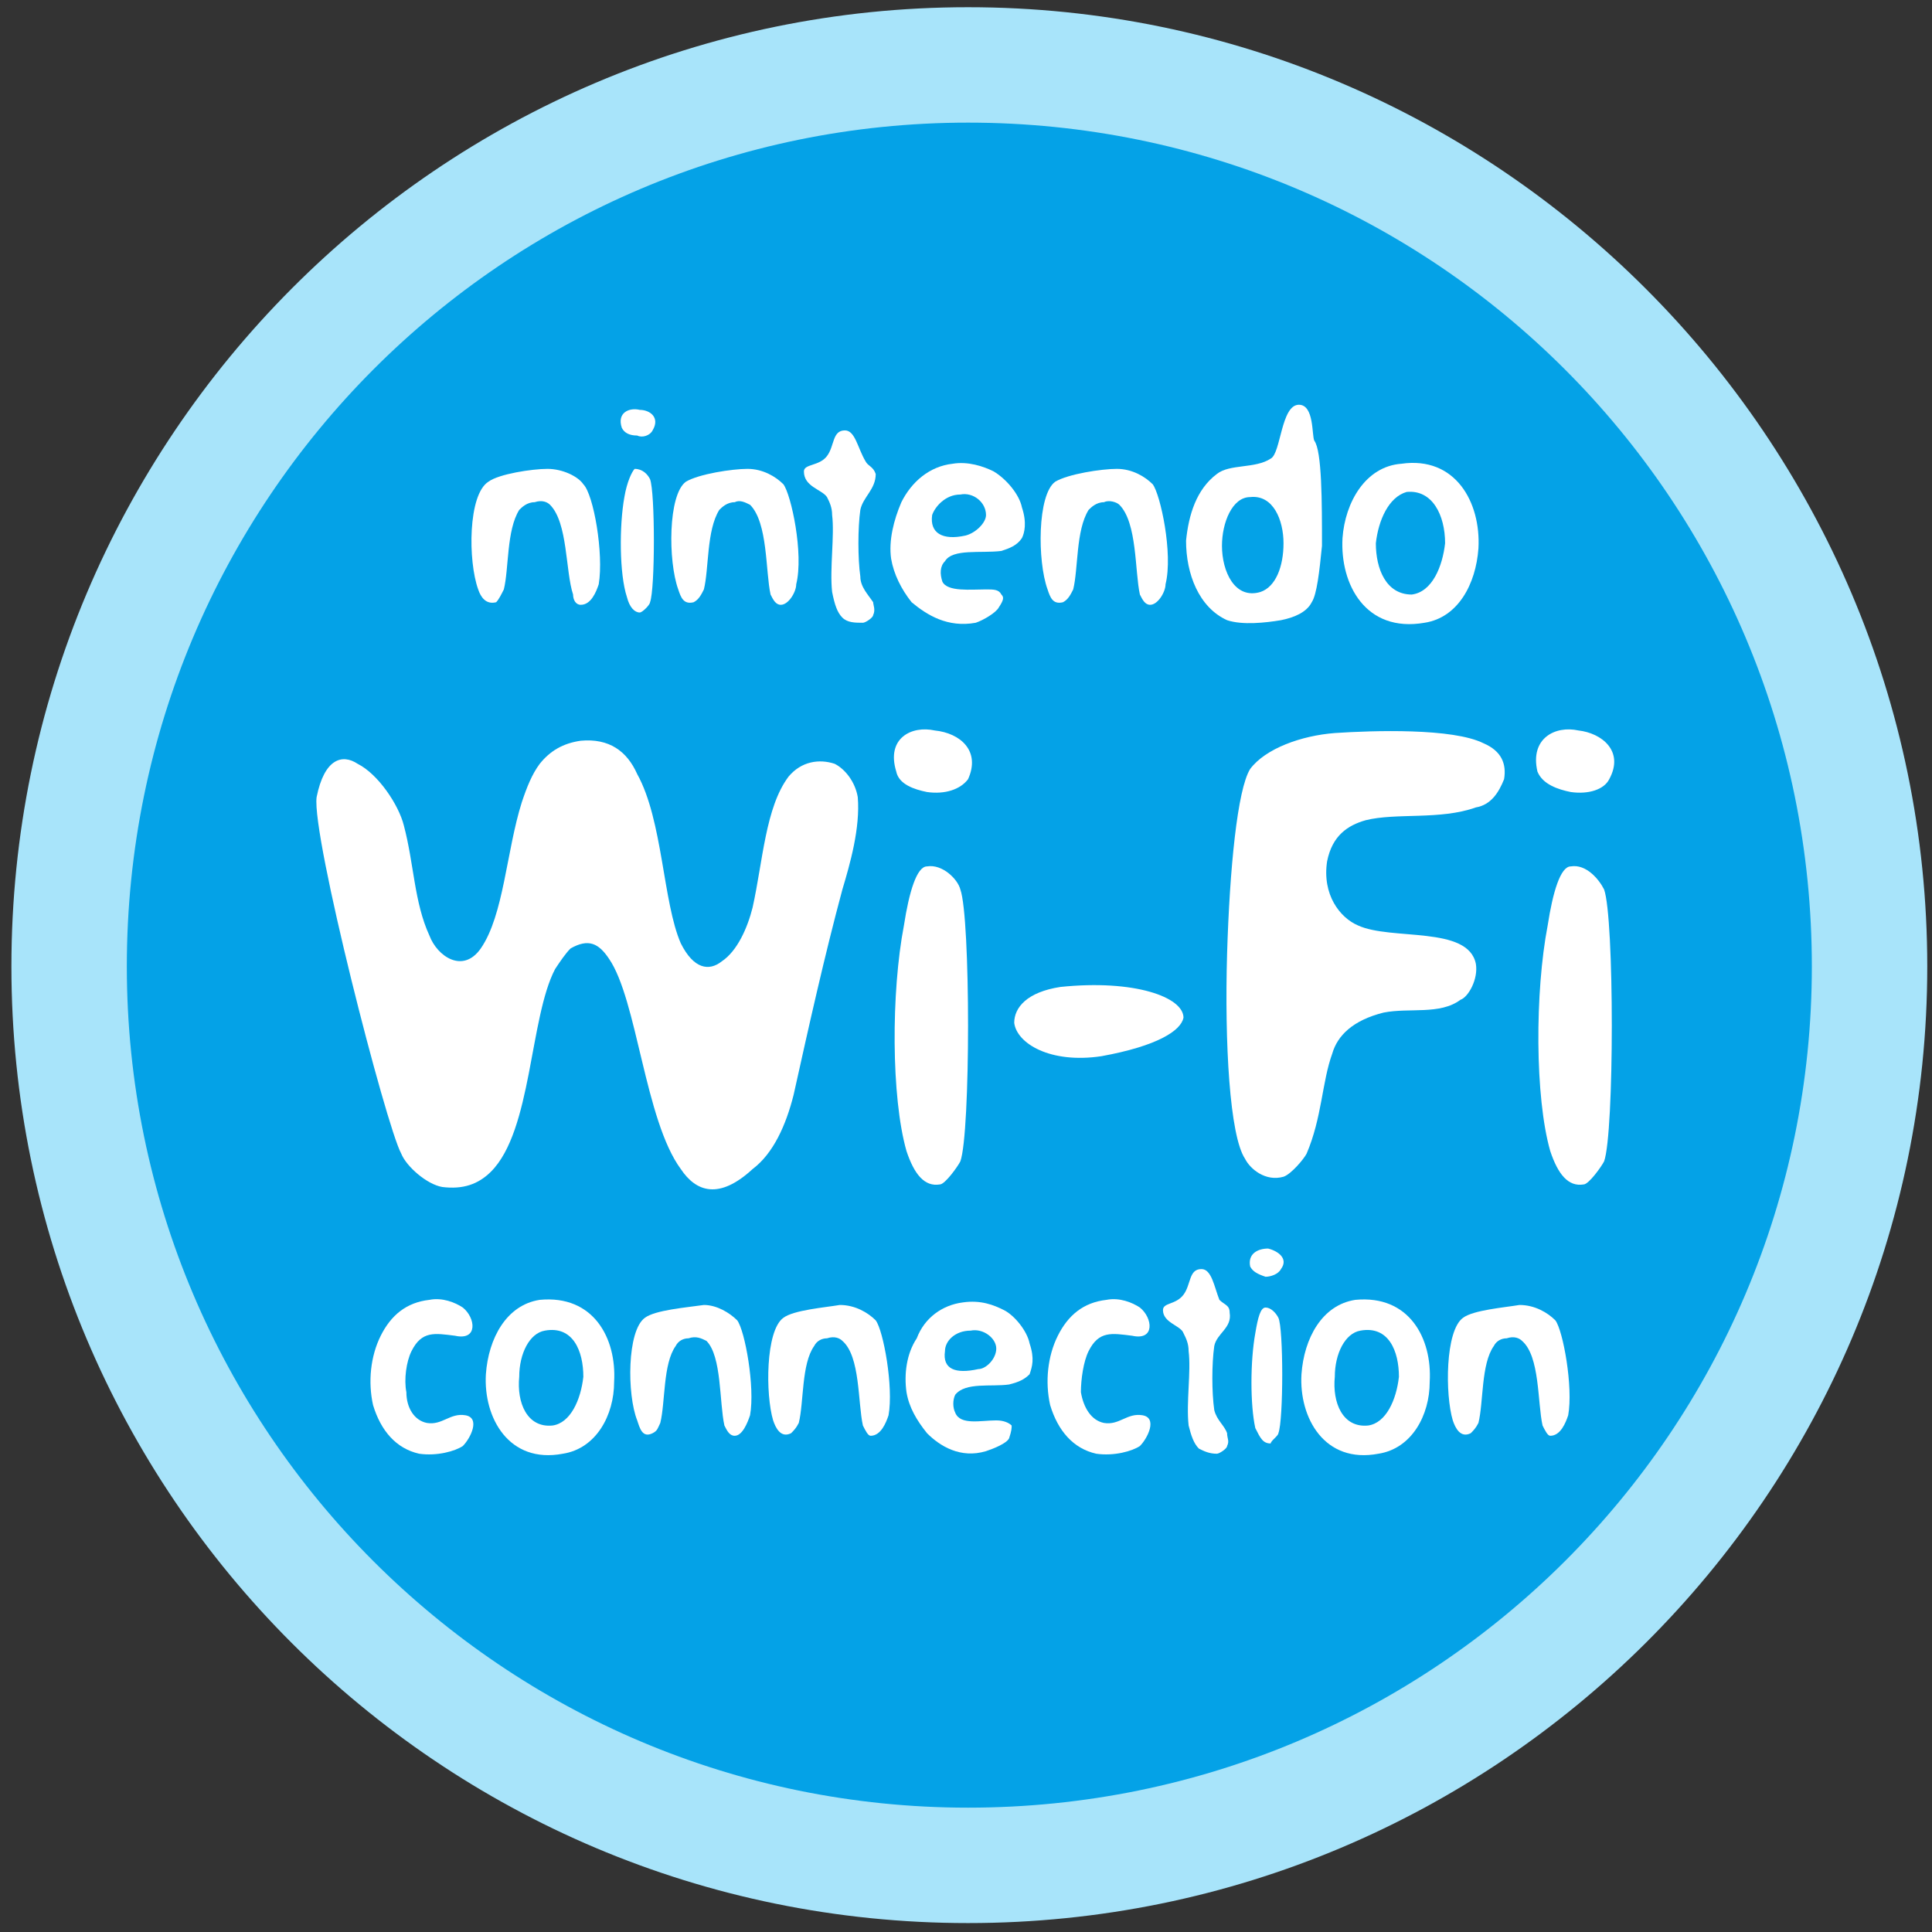 <svg xmlns="http://www.w3.org/2000/svg" width="600" height="600"><rect width="100%" height="100%" fill="#333333" stroke="none"/><g transform="translate(35.5,-10.363)"><g transform="matrix(7.965,0,0,-7.965,-5084.156,9215.366)"><path d="M634.3,1118C634.3,1097.4 651,1080.7 671.6,1080.7C692.2,1080.7 709,1097.4 709,1118C709,1138.6 692.2,1155.4 671.6,1155.4C651,1155.4 634.3,1138.6 634.3,1118" fill="#a8e4fa"/><path d="M704.5,1118C704.5,1099.9 689.8,1085.2 671.6,1085.2C653.5,1085.2 638.8,1099.9 638.8,1118C638.8,1136.2 653.5,1150.9 671.6,1150.9C689.8,1150.9 704.5,1136.2 704.5,1118" fill="#04a2e7"/><path d="M666.7,1121C666,1118.4 665.4,1115.7 664.8,1113C664.5,1111.8 664,1110.7 663.2,1110.1C661.9,1108.9 661,1109.2 660.4,1110.1C659,1112 658.7,1116.7 657.6,1118.3C657.2,1118.9 656.8,1119.1 656.1,1118.7C655.9,1118.5 655.7,1118.2 655.5,1117.9C654.5,1116 654.6,1111.6 653,1110C652.5,1109.5 651.9,1109.3 651.1,1109.4C650.5,1109.5 649.7,1110.2 649.5,1110.7C648.9,1111.8 646,1123.1 646.2,1124.6C646.5,1126.1 647.2,1126.3 647.8,1125.9C648.6,1125.5 649.4,1124.3 649.6,1123.5C650,1122 650,1120.5 650.6,1119.2C650.9,1118.4 651.9,1117.7 652.6,1118.7C653.5,1120 653.6,1122.5 654.2,1124.4C654.4,1125 654.6,1125.5 654.9,1125.9C655.3,1126.4 655.8,1126.7 656.5,1126.8C657.6,1126.9 658.3,1126.4 658.7,1125.5C659.7,1123.7 659.7,1120.5 660.4,1118.9C660.9,1117.9 661.5,1117.8 662,1118.2C662.6,1118.6 663,1119.5 663.2,1120.3C663.6,1122.1 663.7,1124.2 664.6,1125.4C665.1,1126 665.8,1126.1 666.4,1125.9C666.8,1125.7 667.2,1125.2 667.3,1124.6C667.4,1123.4 667,1122 666.7,1121" fill="#fff"/><path d="M670,1124.8C669.5,1124.9 668.9,1125.1 668.8,1125.6C668.4,1126.9 669.4,1127.4 670.3,1127.2C671.3,1127.1 672.1,1126.4 671.6,1125.3C671.3,1124.9 670.7,1124.7 670,1124.8M670.5,1109.5C669.9,1109.4 669.5,1109.9 669.2,1110.8C668.6,1112.9 668.6,1117 669.1,1119.6C669.3,1120.9 669.6,1121.9 670,1121.9C670.6,1122 671.2,1121.4 671.3,1121C671.7,1119.9 671.7,1111.5 671.3,1110.4C671.2,1110.2 670.7,1109.5 670.5,1109.5" fill="#fff"/><path d="M676.8,1114.5C674.8,1114.2 673.5,1115 673.4,1115.8C673.4,1116.4 673.9,1117 675.2,1117.2C678.1,1117.5 680,1116.8 680,1116C679.9,1115.5 679,1114.9 676.8,1114.5" fill="#fff"/><path d="M691.4,1124.2C690,1123.7 688.3,1124 687.1,1123.7C686.4,1123.5 685.8,1123.1 685.6,1122.1C685.4,1120.8 686.1,1119.9 686.8,1119.6C688.1,1119 691.1,1119.6 691.4,1118.1C691.5,1117.5 691.1,1116.8 690.8,1116.7C690,1116.1 688.8,1116.4 687.8,1116.2C686.6,1115.9 686,1115.3 685.8,1114.6C685.4,1113.5 685.4,1112.1 684.8,1110.7C684.7,1110.5 684.2,1109.9 683.9,1109.8C683.2,1109.6 682.6,1110.1 682.4,1110.5C681.8,1111.4 681.6,1115 681.7,1118.5C681.8,1121.8 682.1,1124.9 682.6,1125.7C683.2,1126.5 684.6,1127 685.9,1127.1C687.4,1127.2 690.5,1127.3 691.7,1126.7C692.4,1126.4 692.6,1125.9 692.5,1125.3C692.3,1124.8 692,1124.3 691.4,1124.2" fill="#fff"/><path d="M695.1,1124.8C694.6,1124.9 694,1125.1 693.8,1125.6C693.5,1126.9 694.5,1127.4 695.4,1127.2C696.3,1127.1 697.2,1126.4 696.6,1125.3C696.4,1124.9 695.8,1124.7 695.1,1124.8M695.6,1109.5C695,1109.4 694.6,1109.9 694.3,1110.8C693.7,1112.9 693.7,1117 694.2,1119.6C694.4,1120.9 694.7,1121.9 695.1,1121.9C695.7,1122 696.2,1121.4 696.4,1121C696.8,1119.9 696.8,1111.5 696.4,1110.4C696.3,1110.2 695.8,1109.5 695.6,1109.5" fill="#fff"/><path d="M656.5,1132.1C656.3,1132.1 656.2,1132.3 656.2,1132.5C655.9,1133.4 656,1135.3 655.3,1136C655.2,1136.1 655,1136.2 654.7,1136.1C654.4,1136.1 654.2,1135.9 654.1,1135.8C653.6,1135 653.7,1133.5 653.5,1132.7C653.4,1132.5 653.3,1132.3 653.2,1132.2C652.8,1132.1 652.6,1132.4 652.5,1132.7C652.1,1133.8 652.1,1136.4 652.9,1136.9C653.3,1137.2 654.6,1137.4 655.2,1137.4C655.8,1137.4 656.4,1137.1 656.6,1136.8C657,1136.4 657.4,1134.1 657.2,1132.9C657.1,1132.6 656.9,1132.1 656.5,1132.1" fill="#fff"/><path d="M658.7,1138.7C658.4,1138.7 658.2,1138.8 658.1,1139C657.9,1139.6 658.4,1139.8 658.8,1139.7C659.2,1139.7 659.6,1139.4 659.3,1138.9C659.2,1138.7 658.9,1138.6 658.7,1138.7M658.8,1131.8C658.6,1131.8 658.4,1132 658.3,1132.4C658,1133.3 658,1135.2 658.2,1136.3C658.3,1136.9 658.5,1137.3 658.6,1137.4C658.9,1137.4 659.1,1137.2 659.2,1137C659.4,1136.5 659.4,1132.7 659.2,1132.2C659.2,1132.1 658.9,1131.8 658.8,1131.8" fill="#fff"/><path d="M664.3,1132.1C664.1,1132.1 664,1132.3 663.9,1132.5C663.7,1133.4 663.8,1135.3 663.1,1136C662.9,1136.1 662.7,1136.2 662.5,1136.1C662.2,1136.1 662,1135.9 661.9,1135.8C661.4,1135 661.5,1133.5 661.3,1132.7C661.2,1132.5 661.1,1132.3 660.9,1132.2C660.5,1132.1 660.4,1132.4 660.3,1132.7C659.9,1133.8 659.9,1136.4 660.6,1136.9C661.1,1137.2 662.4,1137.4 663,1137.4C663.6,1137.4 664.1,1137.1 664.4,1136.8C664.7,1136.4 665.2,1134.1 664.9,1132.9C664.9,1132.6 664.6,1132.1 664.3,1132.1" fill="#fff"/><path d="M667.4,1135.8C667.3,1135.1 667.3,1133.9 667.4,1133.2C667.4,1132.8 667.7,1132.5 667.9,1132.2C667.9,1132.1 668,1131.9 667.9,1131.7C667.9,1131.6 667.6,1131.4 667.5,1131.4C667.2,1131.4 666.9,1131.4 666.7,1131.6C666.5,1131.8 666.4,1132.1 666.3,1132.6C666.2,1133.5 666.4,1134.8 666.3,1135.6C666.3,1135.9 666.2,1136.1 666.1,1136.3C665.9,1136.6 665.2,1136.7 665.2,1137.3C665.2,1137.6 665.8,1137.5 666.1,1137.9C666.4,1138.3 666.3,1138.9 666.8,1138.9C667.2,1138.9 667.3,1138.2 667.6,1137.7C667.7,1137.5 667.9,1137.5 668,1137.2C668,1136.6 667.5,1136.3 667.4,1135.8" fill="#fff"/><path d="M671.3,1136.4C670.7,1136.4 670.3,1135.9 670.2,1135.6C670.1,1134.9 670.6,1134.6 671.5,1134.8C671.9,1134.9 672.3,1135.3 672.3,1135.6C672.3,1136.1 671.8,1136.5 671.3,1136.4M673.7,1134.7C673.5,1134.4 673.2,1134.3 672.9,1134.2C672.1,1134.1 671,1134.3 670.7,1133.8C670.5,1133.6 670.5,1133.3 670.6,1133C670.8,1132.6 671.7,1132.7 672.3,1132.7C672.6,1132.7 672.8,1132.7 672.9,1132.5C673,1132.4 673,1132.3 672.8,1132C672.7,1131.8 672.2,1131.5 671.9,1131.4C670.8,1131.2 670,1131.7 669.4,1132.2C669,1132.7 668.7,1133.3 668.6,1133.9C668.5,1134.6 668.7,1135.4 669,1136.1C669.4,1136.9 670.1,1137.5 671,1137.6C671.6,1137.7 672.2,1137.5 672.6,1137.3C673.1,1137 673.6,1136.4 673.7,1135.9C673.9,1135.3 673.8,1134.9 673.7,1134.7" fill="#fff"/><path d="M671.7,1103.8C671.1,1103.8 670.7,1103.4 670.7,1103C670.6,1102.3 671.1,1102.1 672,1102.3C672.3,1102.3 672.7,1102.7 672.7,1103.1C672.7,1103.5 672.2,1103.9 671.7,1103.8M674,1102.1C673.8,1101.9 673.6,1101.8 673.2,1101.7C672.5,1101.6 671.5,1101.8 671.1,1101.3C671,1101.1 671,1100.8 671.1,1100.6C671.3,1100.1 672.1,1100.3 672.7,1100.3C673,1100.3 673.2,1100.2 673.3,1100.1C673.3,1100 673.3,1099.9 673.2,1099.6C673.1,1099.4 672.6,1099.2 672.3,1099.1C671.3,1098.8 670.5,1099.3 670,1099.8C669.6,1100.3 669.3,1100.8 669.2,1101.4C669.1,1102.1 669.2,1102.9 669.6,1103.5C669.9,1104.3 670.6,1104.8 671.4,1104.9C672.1,1105 672.6,1104.8 673,1104.6C673.4,1104.4 673.9,1103.8 674,1103.3C674.2,1102.7 674.1,1102.4 674,1102.1" fill="#fff"/><path d="M678.7,1132.1C678.5,1132.1 678.4,1132.3 678.3,1132.5C678.1,1133.4 678.2,1135.3 677.5,1136C677.4,1136.1 677.1,1136.2 676.9,1136.1C676.6,1136.1 676.4,1135.9 676.3,1135.8C675.8,1135 675.9,1133.5 675.7,1132.7C675.6,1132.5 675.5,1132.3 675.3,1132.2C674.9,1132.1 674.8,1132.4 674.7,1132.7C674.3,1133.8 674.3,1136.4 675,1136.9C675.5,1137.2 676.8,1137.4 677.4,1137.4C678,1137.4 678.5,1137.1 678.8,1136.8C679.1,1136.4 679.6,1134.1 679.3,1132.9C679.3,1132.6 679,1132.1 678.7,1132.1" fill="#fff"/><path d="M682.6,1136.3C681.9,1136.3 681.5,1135.3 681.5,1134.4C681.5,1133.4 682,1132.3 683,1132.6C683.6,1132.8 683.9,1133.6 683.9,1134.5C683.9,1135.4 683.5,1136.4 682.6,1136.3M685,1132.2C684.8,1131.8 684.3,1131.6 683.8,1131.5C683.2,1131.4 682.3,1131.3 681.7,1131.5C680.6,1132 680.1,1133.3 680.1,1134.6C680.2,1135.6 680.5,1136.6 681.3,1137.2C681.8,1137.6 682.8,1137.4 683.4,1137.8C683.8,1138 683.8,1139.9 684.5,1139.9C685.1,1139.9 685,1138.7 685.1,1138.5C685.4,1138.1 685.4,1136.1 685.4,1134.4C685.3,1133.4 685.2,1132.5 685,1132.2" fill="#fff"/><path d="M688.7,1136.5C688,1136.3 687.6,1135.4 687.5,1134.5C687.5,1133.5 687.9,1132.5 688.9,1132.5C689.7,1132.6 690.1,1133.6 690.2,1134.5C690.2,1135.6 689.7,1136.6 688.7,1136.5M689.4,1131.4C687.1,1131 686.1,1132.9 686.2,1134.7C686.3,1136.1 687.1,1137.5 688.5,1137.6C690.6,1137.9 691.6,1136.1 691.5,1134.3C691.4,1132.9 690.7,1131.6 689.4,1131.4" fill="#fff"/><path d="M651.9,1099.3C651.6,1099.1 650.9,1098.9 650.2,1099C649.3,1099.2 648.7,1099.9 648.4,1100.9C648.2,1101.8 648.3,1102.8 648.7,1103.6C649.1,1104.4 649.7,1104.9 650.6,1105C651.1,1105.1 651.6,1104.9 651.9,1104.7C652.4,1104.3 652.5,1103.4 651.6,1103.6C650.8,1103.7 650.3,1103.8 649.9,1103C649.7,1102.6 649.6,1101.9 649.7,1101.4C649.7,1100.8 650,1100.3 650.5,1100.2C651.1,1100.1 651.4,1100.6 652,1100.5C652.6,1100.4 652.2,1099.6 651.9,1099.3" fill="#fff"/><path d="M655.1,1103.8C654.5,1103.7 654.1,1102.9 654.1,1102C654,1101 654.4,1100 655.4,1100.1C656.1,1100.2 656.5,1101.1 656.6,1102C656.6,1103 656.2,1104 655.1,1103.8M655.8,1099C653.7,1098.6 652.7,1100.4 652.8,1102.1C652.9,1103.5 653.6,1104.8 654.9,1105C657,1105.2 657.9,1103.5 657.8,1101.8C657.8,1100.5 657.1,1099.2 655.8,1099" fill="#fff"/><path d="M662.5,1099.7C662.3,1099.7 662.2,1099.9 662.1,1100.1C661.9,1101 662,1102.8 661.4,1103.4C661.2,1103.5 661,1103.6 660.7,1103.5C660.5,1103.5 660.3,1103.4 660.2,1103.2C659.7,1102.5 659.8,1101 659.6,1100.2C659.5,1100 659.5,1099.9 659.3,1099.8C658.9,1099.6 658.8,1100 658.7,1100.3C658.3,1101.3 658.3,1103.8 659,1104.3C659.4,1104.6 660.6,1104.7 661.3,1104.8C661.8,1104.8 662.3,1104.5 662.6,1104.2C662.9,1103.8 663.3,1101.6 663.1,1100.5C663,1100.2 662.8,1099.7 662.5,1099.7" fill="#fff"/><path d="M667.8,1099.7C667.7,1099.7 667.6,1099.9 667.5,1100.1C667.3,1101 667.4,1102.8 666.7,1103.4C666.6,1103.5 666.4,1103.6 666.1,1103.5C665.9,1103.5 665.7,1103.4 665.6,1103.2C665.1,1102.5 665.2,1101 665,1100.2C664.9,1100 664.8,1099.9 664.7,1099.8C664.3,1099.6 664.1,1100 664,1100.3C663.7,1101.3 663.7,1103.8 664.4,1104.3C664.8,1104.6 666,1104.7 666.6,1104.8C667.2,1104.8 667.7,1104.5 668,1104.2C668.3,1103.8 668.7,1101.6 668.5,1100.5C668.4,1100.2 668.2,1099.7 667.8,1099.7" fill="#fff"/><path d="M678.3,1099.3C678,1099.1 677.3,1098.9 676.6,1099C675.7,1099.2 675.1,1099.9 674.8,1100.9C674.6,1101.8 674.7,1102.8 675.1,1103.6C675.5,1104.4 676.1,1104.9 677,1105C677.5,1105.1 678,1104.9 678.3,1104.7C678.8,1104.3 678.9,1103.4 678,1103.6C677.2,1103.7 676.7,1103.8 676.3,1103C676.1,1102.6 676,1101.9 676,1101.4C676.1,1100.8 676.4,1100.3 676.9,1100.2C677.5,1100.1 677.8,1100.6 678.4,1100.5C679,1100.4 678.6,1099.6 678.3,1099.3" fill="#fff"/><path d="M683.2,1105.9C682.9,1106 682.7,1106.1 682.6,1106.3C682.5,1106.8 682.9,1107 683.3,1107C683.7,1106.9 684.1,1106.6 683.8,1106.2C683.7,1106 683.4,1105.9 683.2,1105.9M683.4,1099.4C683.1,1099.4 683,1099.6 682.8,1100C682.6,1100.9 682.6,1102.6 682.8,1103.7C682.9,1104.3 683,1104.7 683.2,1104.7C683.4,1104.7 683.6,1104.5 683.7,1104.3C683.9,1103.9 683.9,1100.3 683.7,1099.8C683.7,1099.7 683.4,1099.5 683.4,1099.4" fill="#fff"/><path d="M686.9,1103.8C686.3,1103.7 685.9,1102.9 685.9,1102C685.8,1101 686.2,1100 687.2,1100.1C687.9,1100.2 688.3,1101.1 688.4,1102C688.4,1103 688,1104 686.9,1103.8M687.6,1099C685.5,1098.6 684.5,1100.4 684.6,1102.1C684.7,1103.5 685.4,1104.8 686.7,1105C688.8,1105.2 689.7,1103.5 689.6,1101.8C689.6,1100.5 688.9,1099.2 687.6,1099" fill="#fff"/><path d="M694.3,1099.7C694.2,1099.7 694.1,1099.9 694,1100.1C693.8,1101 693.9,1102.8 693.2,1103.4C693.1,1103.5 692.9,1103.6 692.6,1103.5C692.4,1103.5 692.2,1103.4 692.1,1103.2C691.6,1102.5 691.7,1101 691.5,1100.2C691.4,1100 691.3,1099.9 691.2,1099.8C690.8,1099.6 690.6,1100 690.5,1100.3C690.2,1101.3 690.2,1103.8 690.9,1104.3C691.3,1104.6 692.5,1104.7 693.1,1104.8C693.7,1104.8 694.2,1104.5 694.5,1104.2C694.8,1103.8 695.2,1101.6 695,1100.5C694.9,1100.2 694.7,1099.7 694.3,1099.7" fill="#fff"/><path d="M681.2,1103.2C681.1,1102.5 681.1,1101.4 681.2,1100.7C681.3,1100.3 681.6,1100.1 681.7,1099.8C681.7,1099.6 681.8,1099.5 681.7,1099.3C681.7,1099.2 681.4,1099 681.3,1099C681,1099 680.8,1099.1 680.6,1099.2C680.4,1099.4 680.3,1099.7 680.2,1100.1C680.1,1101 680.3,1102.2 680.2,1103C680.2,1103.3 680.1,1103.5 680,1103.7C679.9,1104 679.2,1104.1 679.2,1104.6C679.2,1104.9 679.7,1104.8 680,1105.2C680.3,1105.6 680.2,1106.2 680.7,1106.2C681.1,1106.2 681.2,1105.5 681.4,1105C681.6,1104.8 681.8,1104.8 681.8,1104.5C681.9,1103.9 681.3,1103.7 681.2,1103.2" fill="#fff"/></g></g></svg>